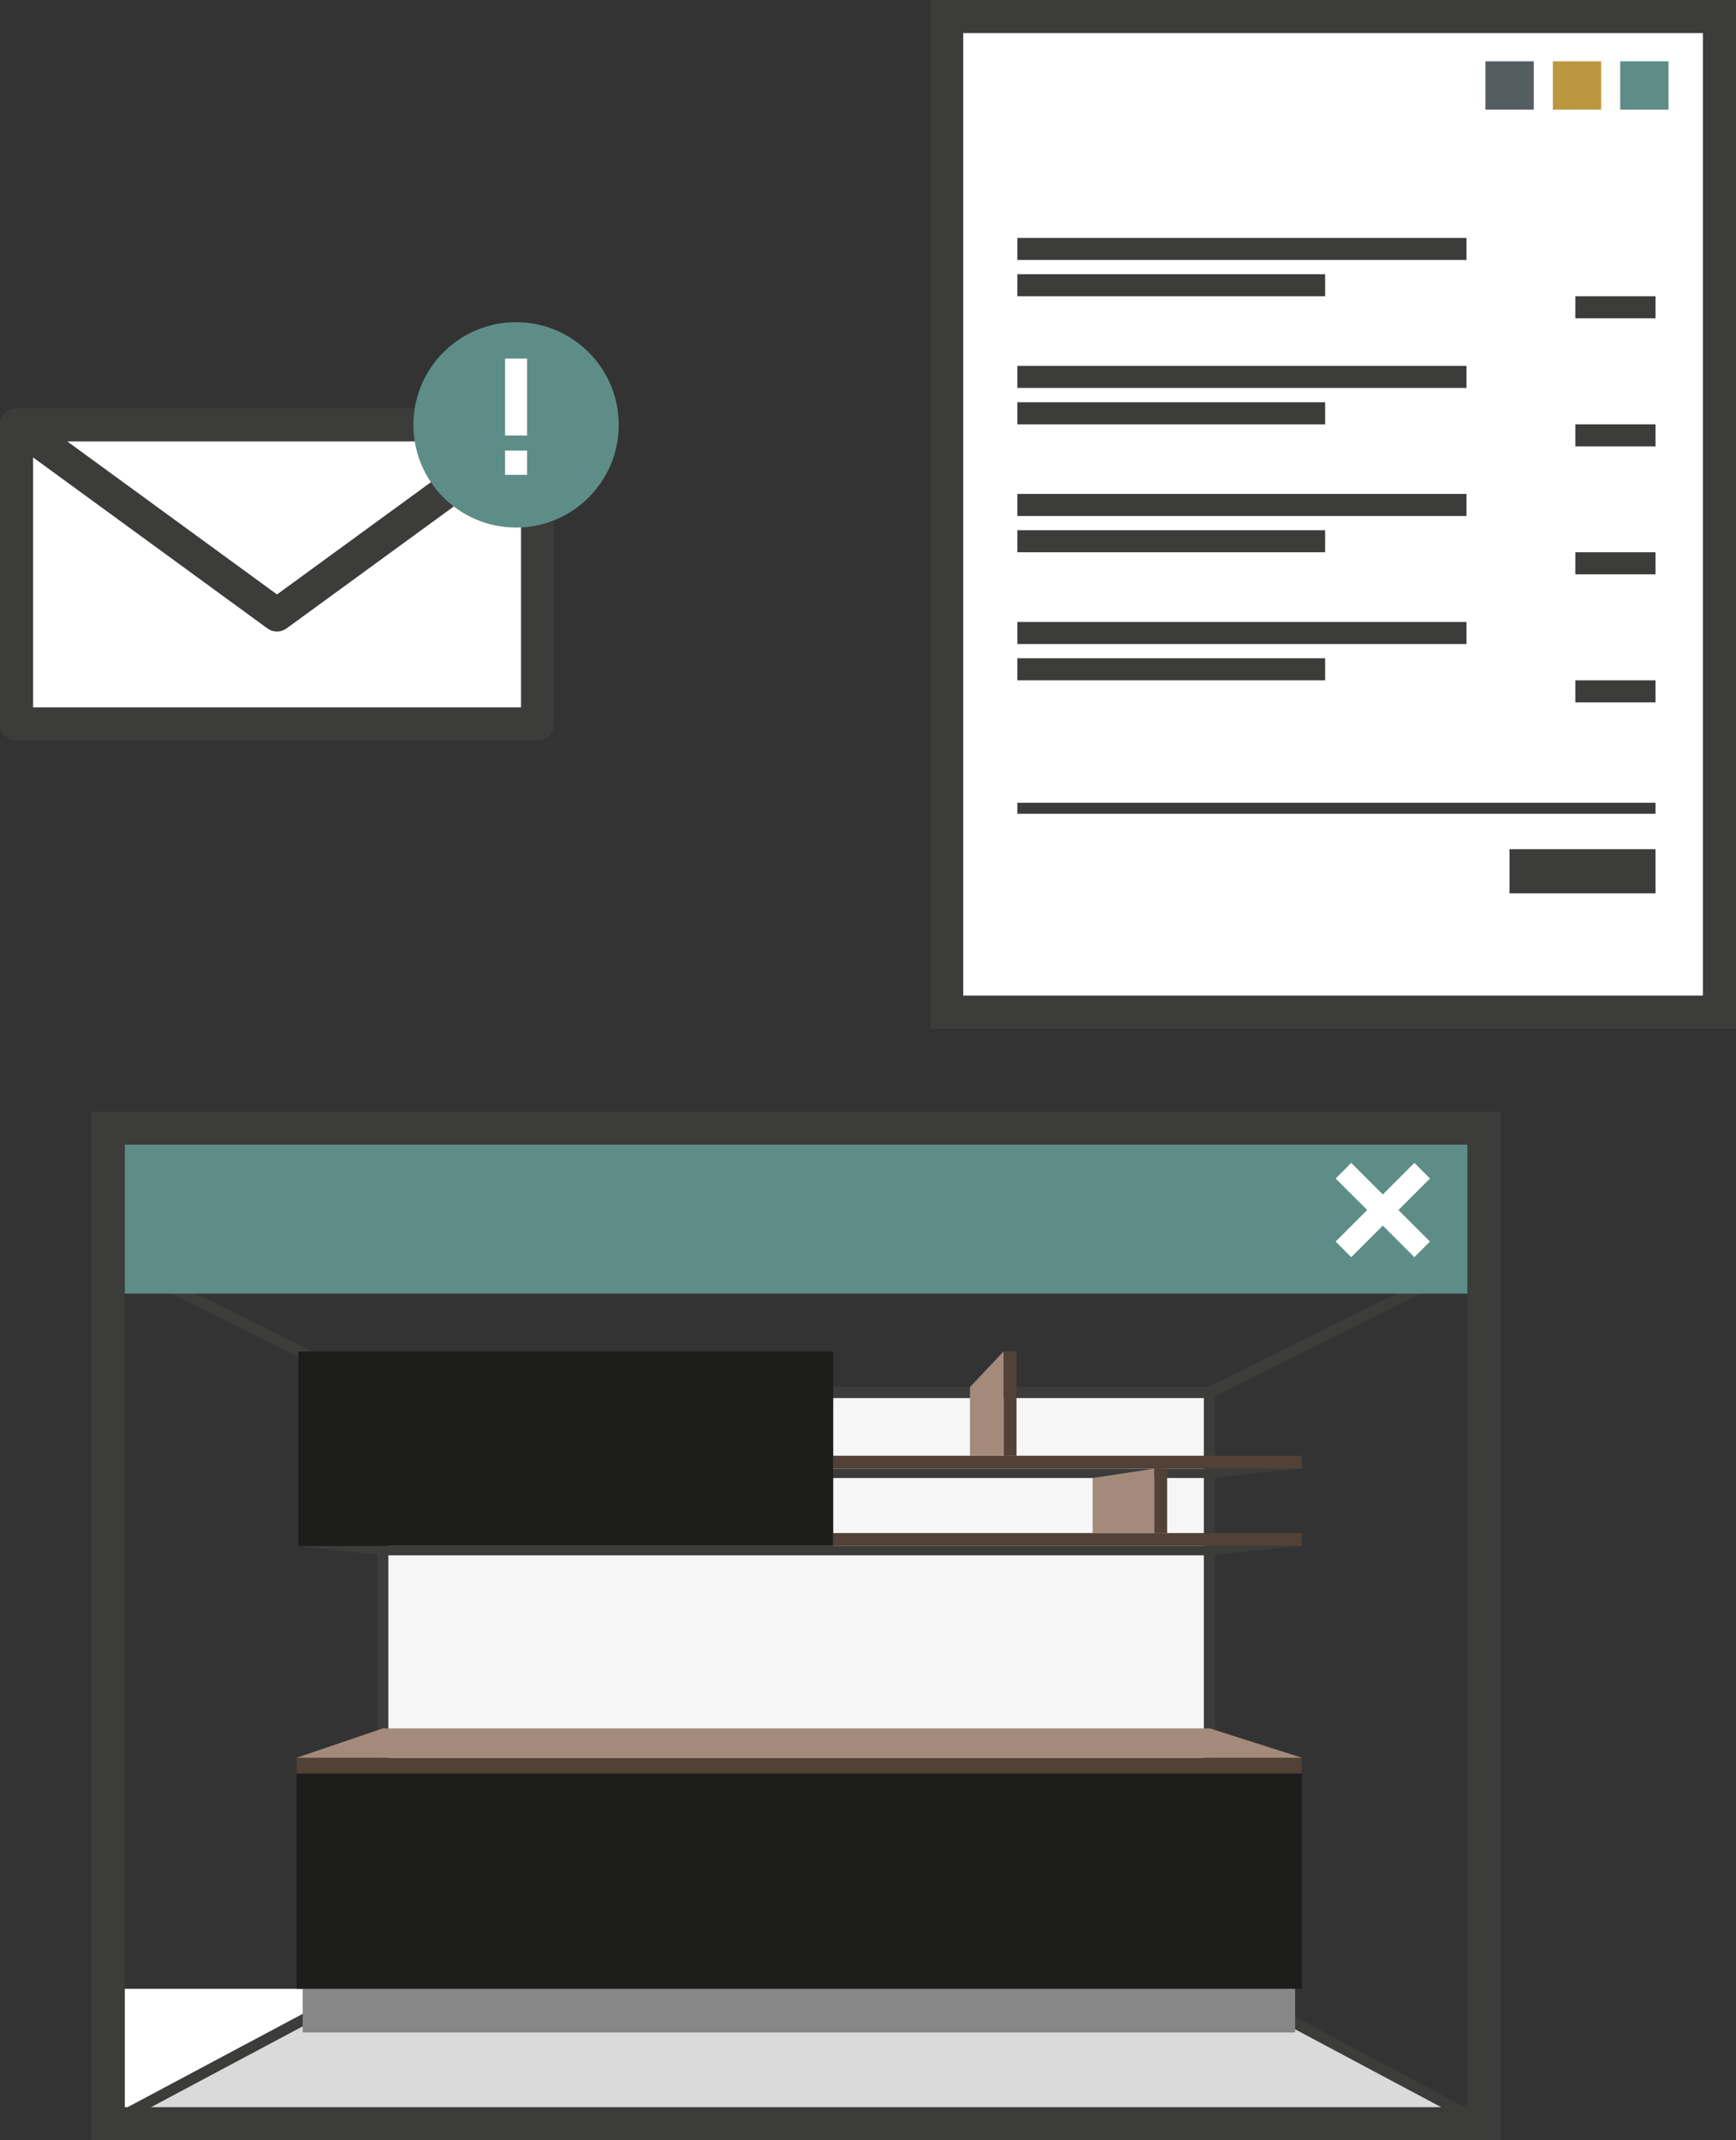 <?xml version="1.0" encoding="UTF-8"?> <svg xmlns="http://www.w3.org/2000/svg" viewBox="0 0 157.43 194.04"><rect x="0" y="0" width="157.43" height="194.04" fill="#333333" stroke="none"/><defs><style>.cls-1,.cls-14,.cls-17,.cls-18,.cls-19,.cls-3,.cls-4{fill:#fff;}.cls-1,.cls-14,.cls-17,.cls-18,.cls-19,.cls-6,.cls-7,.cls-8{stroke:#3c3c3b;}.cls-1{stroke-linejoin:round;}.cls-1,.cls-14,.cls-8{stroke-width:3px;}.cls-2{fill:#5e8d88;}.cls-3{stroke:#fff;}.cls-14,.cls-17,.cls-18,.cls-19,.cls-3,.cls-6,.cls-7,.cls-8{stroke-miterlimit:10;}.cls-17,.cls-3{stroke-width:2px;}.cls-5{fill:#dadada;}.cls-6{fill:#f6f6f6;}.cls-7,.cls-8{fill:none;}.cls-9{fill:#878787;}.cls-10{fill:#1d1d1b;}.cls-11{fill:#524137;}.cls-12{fill:#a48a7b;}.cls-13{fill:#3c3c3b;}.cls-15{fill:#535d62;}.cls-16{fill:#bc973f;}.cls-19{stroke-width:4px;}</style></defs><g id="Calque_2" data-name="Calque 2"><g id="repère"><rect class="cls-1" x="1.5" y="38.52" width="47.25" height="27.11"></rect><polygon class="cls-1" points="25.12 55.75 1.5 38.52 48.75 38.52 25.12 55.75"></polygon><circle class="cls-2" cx="46.8" cy="38.52" r="9.31"></circle><line class="cls-3" x1="46.8" y1="32.51" x2="46.8" y2="39.48"></line><line class="cls-3" x1="46.8" y1="40.85" x2="46.8" y2="43.05"></line><rect class="cls-4" x="9.82" y="180.31" width="22.96" height="12.23"></rect><polygon class="cls-5" points="109.67 179.27 34.72 179.27 9.81 192.54 134.57 192.54 109.67 179.27"></polygon><rect class="cls-6" x="34.72" y="126.25" width="74.95" height="53.02"></rect><line class="cls-7" x1="9.82" y1="192.54" x2="34.72" y2="179.27"></line><line class="cls-7" x1="34.72" y1="126.25" x2="9.82" y2="113.87"></line><line class="cls-7" x1="109.67" y1="126.25" x2="134.57" y2="113.87"></line><line class="cls-7" x1="109.67" y1="179.27" x2="134.57" y2="192.54"></line><rect class="cls-2" x="9.82" y="102.03" width="124.11" height="15.25"></rect><rect class="cls-8" x="9.82" y="102.28" width="124.75" height="90.26"></rect><line class="cls-3" x1="121.83" y1="106.14" x2="128.97" y2="113.27"></line><line class="cls-3" x1="128.97" y1="106.14" x2="121.83" y2="113.27"></line><rect class="cls-9" x="27.45" y="160.27" width="90" height="24"></rect><rect class="cls-10" x="26.9" y="160.27" width="91.16" height="20.04"></rect><rect class="cls-11" x="26.9" y="159.36" width="91.16" height="1.43"></rect><rect class="cls-11" x="75.56" y="138.99" width="42.5" height="1.17"></rect><rect class="cls-11" x="75.56" y="131.98" width="42.5" height="1.17"></rect><rect class="cls-11" x="86.87" y="126.66" width="9.46" height="1.17" transform="translate(218.84 35.65) rotate(90)"></rect><polygon class="cls-12" points="109.72 156.7 34.72 156.7 26.9 159.36 118.06 159.36 109.72 156.7"></polygon><polygon class="cls-13" points="118.06 140.16 27.06 140.16 34.72 141.01 109.67 141.01 118.06 140.16"></polygon><polygon class="cls-13" points="118.06 133.15 27.06 133.15 34.72 134 109.67 134 118.06 133.15"></polygon><rect class="cls-10" x="27.06" y="122.52" width="48.5" height="17.64"></rect><rect class="cls-11" x="102.33" y="135.49" width="5.85" height="1.17" transform="translate(241.33 30.81) rotate(90)"></rect><polygon class="cls-12" points="104.67 138.99 104.67 133.15 99.09 134 99.09 138.99 104.67 138.99"></polygon><polygon class="cls-12" points="91.01 131.98 91.01 122.52 87.96 125.76 87.96 131.98 91.01 131.98"></polygon><rect class="cls-14" x="85.85" y="1.5" width="70.08" height="90.26"></rect><rect class="cls-15" x="134.71" y="5.56" width="4.38" height="4.38"></rect><rect class="cls-16" x="140.82" y="5.56" width="4.38" height="4.38"></rect><rect class="cls-2" x="146.93" y="5.56" width="4.38" height="4.38"></rect><line class="cls-17" x1="92.26" y1="22.57" x2="132.99" y2="22.57"></line><line class="cls-17" x1="92.26" y1="25.86" x2="120.17" y2="25.86"></line><line class="cls-17" x1="142.86" y1="27.86" x2="150.13" y2="27.86"></line><line class="cls-17" x1="92.26" y1="34.17" x2="132.99" y2="34.17"></line><line class="cls-17" x1="92.26" y1="37.47" x2="120.17" y2="37.47"></line><line class="cls-17" x1="142.86" y1="39.47" x2="150.13" y2="39.47"></line><line class="cls-17" x1="92.26" y1="45.78" x2="132.99" y2="45.78"></line><line class="cls-17" x1="92.26" y1="49.07" x2="120.17" y2="49.07"></line><line class="cls-17" x1="142.86" y1="51.07" x2="150.13" y2="51.07"></line><line class="cls-17" x1="92.26" y1="57.39" x2="132.99" y2="57.39"></line><line class="cls-18" x1="92.26" y1="73.28" x2="150.13" y2="73.28"></line><line class="cls-17" x1="92.26" y1="60.68" x2="120.17" y2="60.68"></line><line class="cls-17" x1="142.86" y1="62.68" x2="150.13" y2="62.68"></line><line class="cls-19" x1="136.89" y1="78.99" x2="150.13" y2="78.99"></line></g></g></svg> 